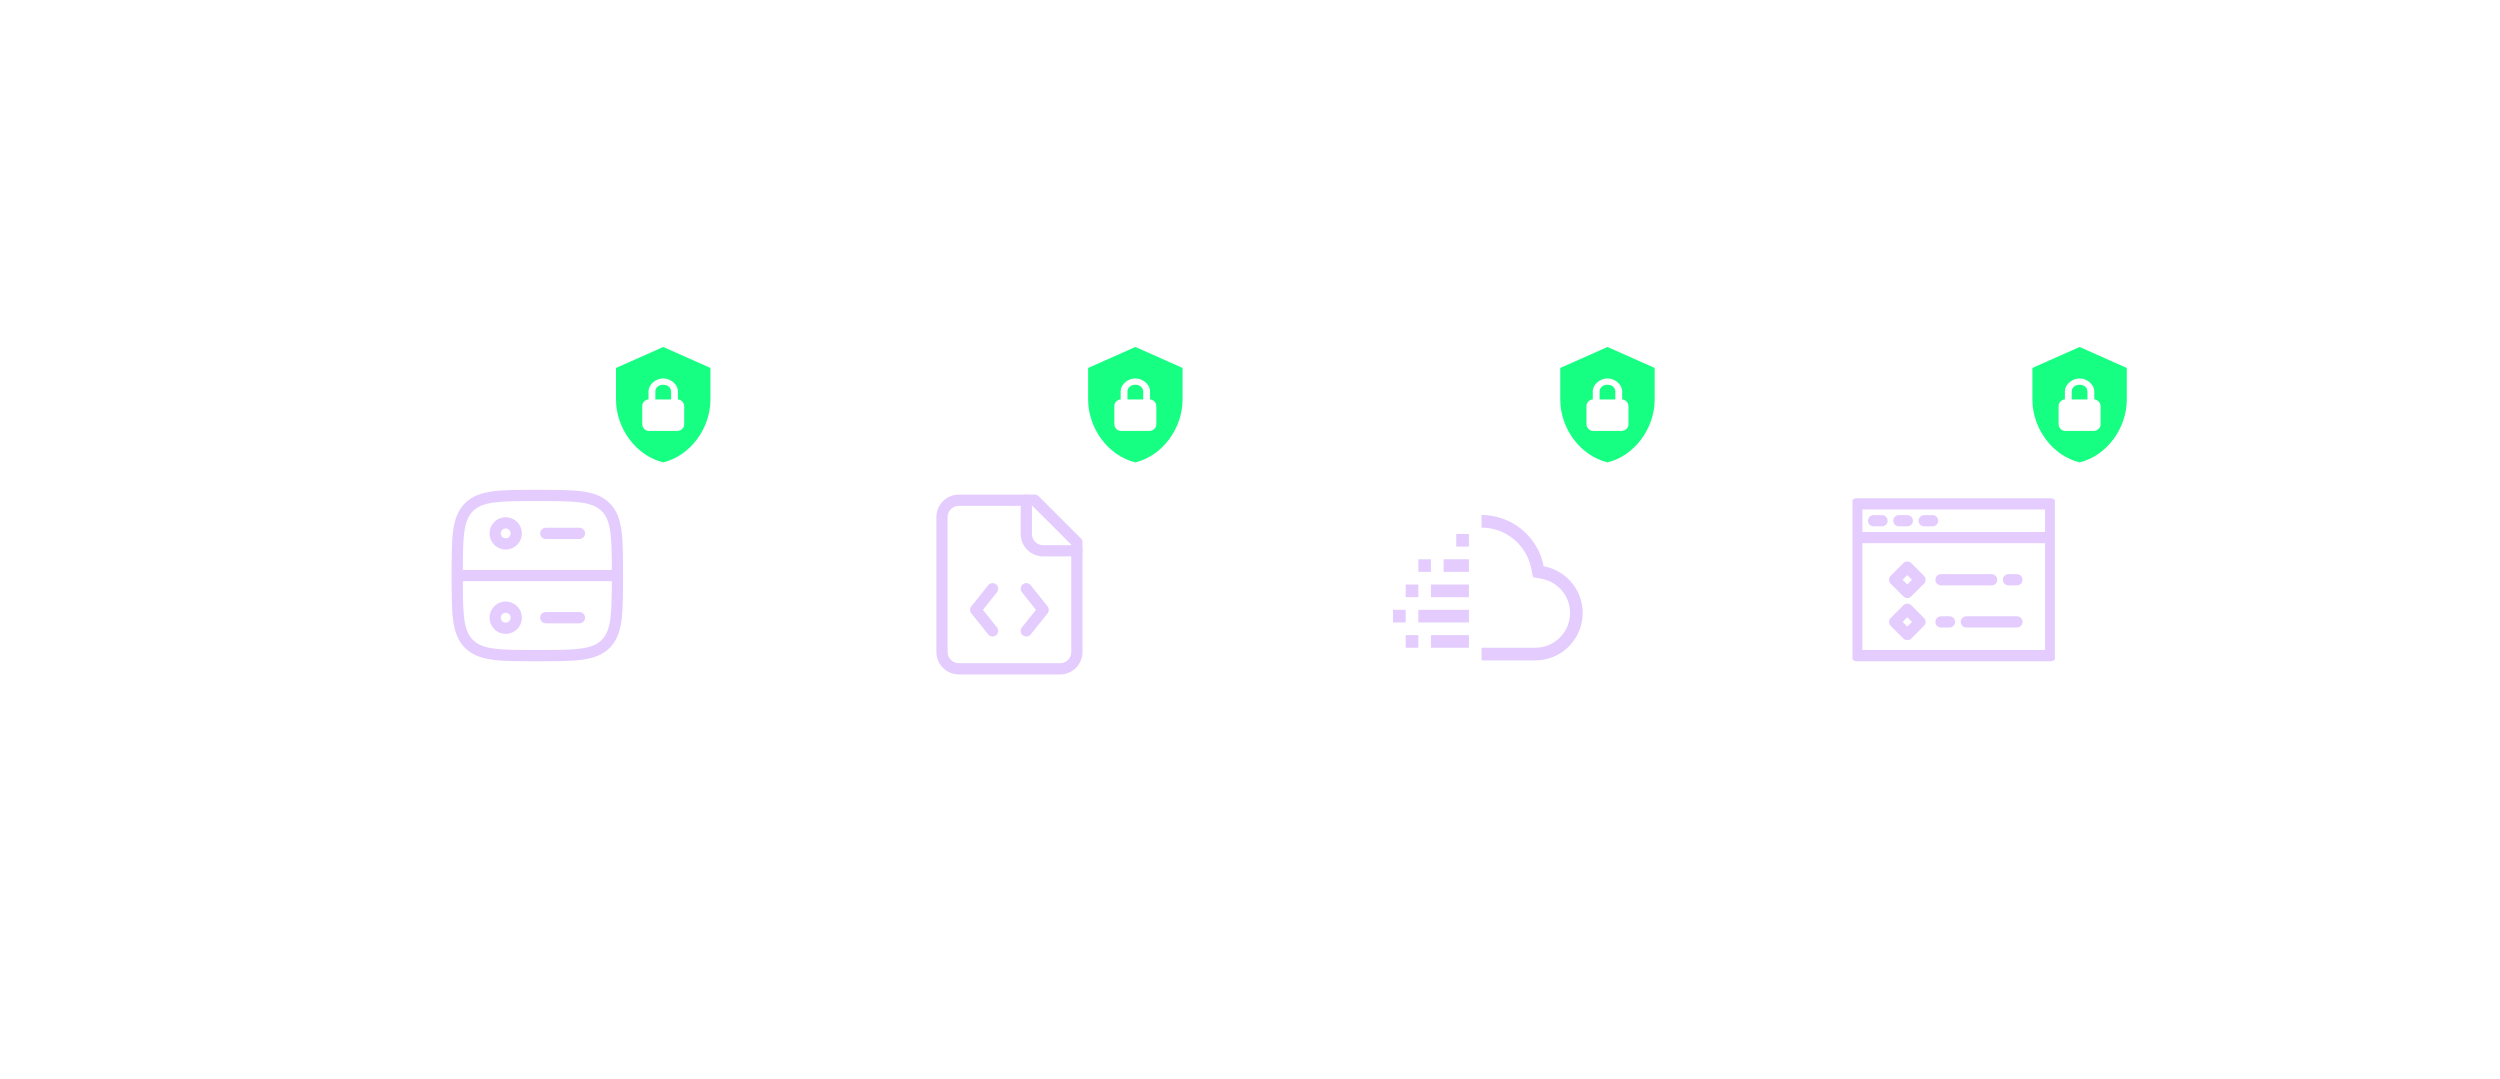 <svg width="556" height="240" viewBox="0 0 556 240" fill="none" xmlns="http://www.w3.org/2000/svg">
<rect width="556" height="240" rx="8.215" fill="white" fill-opacity="0.15"/>
<rect x="0.411" y="0.411" width="555.178" height="239.178" rx="7.804" stroke="white" stroke-opacity="0.24" stroke-width="0.822"/>
<g filter="url(#filter1_d_7720_44728)">
<rect x="80.5" y="87" width="78" height="78" rx="39" fill="white" fill-opacity="0.15"/>
<rect x="80.795" y="87.295" width="77.409" height="77.409" rx="38.705" stroke="white" stroke-opacity="0.24" stroke-width="0.591"/>
<path d="M119.5 106.938C123.663 106.938 126.911 106.935 129.439 107.274C132.003 107.619 134.013 108.337 135.588 109.912C137.163 111.487 137.881 113.496 138.226 116.06C138.565 118.588 138.562 121.836 138.562 126C138.562 130.163 138.565 133.411 138.226 135.939C137.881 138.503 137.163 140.513 135.588 142.088C134.013 143.663 132.004 144.381 129.44 144.726C126.912 145.065 123.664 145.062 119.5 145.062C115.337 145.062 112.089 145.065 109.561 144.726C106.997 144.381 104.987 143.663 103.412 142.088C101.837 140.513 101.119 138.504 100.774 135.94C100.435 133.412 100.438 130.164 100.438 126C100.438 121.837 100.435 118.589 100.774 116.061C101.119 113.497 101.837 111.487 103.412 109.912C104.987 108.337 106.996 107.619 109.56 107.274C112.088 106.935 115.336 106.938 119.5 106.938ZM102.939 127.25C102.943 130.844 102.971 133.519 103.252 135.606C103.559 137.893 104.147 139.287 105.18 140.32C106.213 141.353 107.607 141.941 109.894 142.248C112.216 142.56 115.267 142.562 119.5 142.562C123.734 142.562 126.784 142.56 129.106 142.248C131.393 141.941 132.787 141.353 133.82 140.32C134.853 139.287 135.441 137.893 135.748 135.606C136.029 133.519 136.057 130.844 136.061 127.25H102.939ZM119.5 109.438C115.266 109.438 112.216 109.44 109.894 109.752C107.607 110.059 106.213 110.647 105.18 111.68C104.147 112.713 103.559 114.107 103.252 116.394C102.971 118.481 102.943 121.156 102.939 124.75H136.061C136.057 121.156 136.029 118.481 135.748 116.394C135.441 114.107 134.853 112.713 133.82 111.68C132.787 110.647 131.393 110.059 129.106 109.752C126.784 109.44 123.733 109.438 119.5 109.438ZM128.875 115.375C129.565 115.375 130.125 115.935 130.125 116.625C130.125 117.315 129.565 117.875 128.875 117.875H121.375C120.685 117.875 120.125 117.315 120.125 116.625C120.125 115.935 120.685 115.375 121.375 115.375H128.875Z" fill="#E4CCFF"/>
<path d="M113.562 116.625C113.562 116.021 113.073 115.531 112.469 115.531C111.865 115.531 111.375 116.021 111.375 116.625C111.375 117.229 111.865 117.719 112.469 117.719C113.073 117.719 113.562 117.229 113.562 116.625ZM116.062 116.625C116.062 118.61 114.454 120.219 112.469 120.219C110.484 120.219 108.875 118.61 108.875 116.625C108.875 114.64 110.484 113.031 112.469 113.031C114.454 113.031 116.062 114.64 116.062 116.625Z" fill="#E4CCFF"/>
<path d="M113.562 135.375C113.562 134.771 113.073 134.281 112.469 134.281C111.865 134.281 111.375 134.771 111.375 135.375C111.375 135.979 111.865 136.469 112.469 136.469C113.073 136.469 113.562 135.979 113.562 135.375ZM116.062 135.375C116.062 137.36 114.454 138.969 112.469 138.969C110.484 138.969 108.875 137.36 108.875 135.375C108.875 133.39 110.484 131.781 112.469 131.781C114.454 131.781 116.062 133.39 116.062 135.375Z" fill="#E4CCFF"/>
<path d="M128.875 134.125C129.565 134.125 130.125 134.685 130.125 135.375C130.125 136.065 129.565 136.625 128.875 136.625H121.375C120.685 136.625 120.125 136.065 120.125 135.375C120.125 134.685 120.685 134.125 121.375 134.125H128.875Z" fill="#E4CCFF"/>
</g>
<path d="M147.5 77.167L137 81.834V88.834C137 95.309 141.48 101.364 147.5 102.834C153.52 101.364 158 95.309 158 88.834V81.834L147.5 77.167ZM147.5 84.167C149.133 84.167 150.767 85.45 150.767 87.084V88.834C151.467 88.834 152.167 89.534 152.167 90.35V94.434C152.167 95.134 151.467 95.834 150.65 95.834H144.233C143.533 95.834 142.833 95.134 142.833 94.317V90.234C142.833 89.534 143.533 88.834 144.233 88.834V87.084C144.233 85.45 145.867 84.167 147.5 84.167ZM147.5 85.567C146.567 85.567 145.75 86.15 145.75 87.084V88.834H149.25V87.084C149.25 86.15 148.433 85.567 147.5 85.567Z" fill="#16FF83"/>
<g filter="url(#filter3_d_7720_44728)">
<g filter="url(#filter4_d_7720_44728)">
<rect x="185.5" y="87" width="78" height="78" rx="39" fill="white" fill-opacity="0.15"/>
<rect x="185.795" y="87.295" width="77.409" height="77.409" rx="38.705" stroke="white" stroke-opacity="0.24" stroke-width="0.591"/>
<path d="M219.774 126.156C220.205 125.617 220.993 125.53 221.532 125.961C222.071 126.392 222.158 127.18 221.727 127.719L218.602 131.625L221.727 135.531L221.801 135.636C222.145 136.168 222.037 136.885 221.532 137.289C221.026 137.693 220.303 137.642 219.859 137.189L219.774 137.094L216.024 132.406C215.659 131.95 215.659 131.3 216.024 130.844L219.774 126.156ZM227.469 125.961C227.975 125.557 228.698 125.608 229.142 126.061L229.227 126.156L232.977 130.844C233.342 131.3 233.342 131.95 232.977 132.406L229.227 137.094C228.796 137.633 228.008 137.72 227.469 137.289C226.93 136.858 226.843 136.07 227.274 135.531L230.399 131.625L227.274 127.719L227.2 127.614C226.856 127.082 226.964 126.365 227.469 125.961ZM227 114.75V107.25C227 106.56 227.56 106 228.25 106C228.941 106 229.5 106.56 229.5 107.25V114.75C229.5 115.413 229.764 116.049 230.233 116.518C230.702 116.986 231.337 117.25 232 117.25H239.5C240.191 117.25 240.75 117.81 240.75 118.5C240.75 119.19 240.191 119.75 239.5 119.75H232C230.674 119.75 229.403 119.223 228.465 118.285C227.528 117.347 227 116.076 227 114.75Z" fill="#E4CCFF"/>
<path d="M208.25 141V111C208.25 109.674 208.777 108.403 209.715 107.465C210.653 106.527 211.924 106 213.25 106H230.125C230.457 106 230.774 106.132 231.009 106.366L240.384 115.741C240.618 115.976 240.75 116.293 240.75 116.625V141C240.75 142.326 240.223 143.597 239.285 144.535C238.347 145.473 237.076 146 235.75 146H213.25C211.924 146 210.653 145.473 209.715 144.535C208.777 143.597 208.25 142.326 208.25 141ZM210.75 141C210.75 141.663 211.014 142.299 211.482 142.768C211.951 143.236 212.587 143.5 213.25 143.5H235.75C236.413 143.5 237.049 143.236 237.518 142.768C237.986 142.299 238.25 141.663 238.25 141V117.143L229.607 108.5H213.25C212.587 108.5 211.951 108.764 211.482 109.232C211.014 109.701 210.75 110.337 210.75 111V141Z" fill="#E4CCFF"/>
</g>
</g>
<path d="M252.5 77.167L242 81.834V88.834C242 95.309 246.48 101.364 252.5 102.834C258.52 101.364 263 95.309 263 88.834V81.834L252.5 77.167ZM252.5 84.167C254.133 84.167 255.767 85.45 255.767 87.084V88.834C256.467 88.834 257.167 89.534 257.167 90.35V94.434C257.167 95.134 256.467 95.834 255.65 95.834H249.233C248.533 95.834 247.833 95.134 247.833 94.317V90.234C247.833 89.534 248.533 88.834 249.233 88.834V87.084C249.233 85.45 250.867 84.167 252.5 84.167ZM252.5 85.567C251.567 85.567 250.75 86.15 250.75 87.084V88.834H254.25V87.084C254.25 86.15 253.433 85.567 252.5 85.567Z" fill="#16FF83"/>
<g filter="url(#filter6_d_7720_44728)">
<g filter="url(#filter7_d_7720_44728)">
<rect x="290.5" y="87" width="78" height="78" rx="39" fill="white" fill-opacity="0.15"/>
<rect x="290.795" y="87.295" width="77.409" height="77.409" rx="38.705" stroke="white" stroke-opacity="0.24" stroke-width="0.591"/>
<path d="M343.322 121.944C342.701 118.734 340.982 115.839 338.46 113.757C335.938 111.674 332.77 110.534 329.5 110.531V113.344C332.117 113.346 334.651 114.259 336.668 115.925C338.686 117.59 340.062 119.906 340.56 122.475L340.924 124.367L342.821 124.712C344.721 125.056 346.423 126.097 347.594 127.632C348.765 129.167 349.32 131.084 349.15 133.007C348.98 134.93 348.098 136.72 346.676 138.025C345.254 139.331 343.395 140.057 341.464 140.062H329.5V142.875H341.464C344.097 142.869 346.632 141.879 348.573 140.1C350.513 138.32 351.717 135.88 351.95 133.257C352.182 130.635 351.426 128.02 349.829 125.927C348.233 123.834 345.911 122.413 343.321 121.944M318.25 137.25H326.688V140.062H318.25V137.25ZM312.625 137.25H315.438V140.062H312.625V137.25ZM315.438 131.625H326.688V134.438H315.438V131.625ZM309.812 131.625H312.625V134.438H309.812V131.625ZM318.25 126H326.688V128.812H318.25V126ZM312.625 126H315.438V128.812H312.625V126ZM321.062 120.375H326.688V123.188H321.062V120.375ZM315.438 120.375H318.25V123.188H315.438V120.375ZM323.875 114.75H326.688V117.562H323.875V114.75Z" fill="#E4CCFF"/>
</g>
</g>
<path d="M357.5 77.167L347 81.834V88.834C347 95.309 351.48 101.364 357.5 102.834C363.52 101.364 368 95.309 368 88.834V81.834L357.5 77.167ZM357.5 84.167C359.133 84.167 360.767 85.45 360.767 87.084V88.834C361.467 88.834 362.167 89.534 362.167 90.35V94.434C362.167 95.134 361.467 95.834 360.65 95.834H354.233C353.533 95.834 352.833 95.134 352.833 94.317V90.234C352.833 89.534 353.533 88.834 354.233 88.834V87.084C354.233 85.45 355.867 84.167 357.5 84.167ZM357.5 85.567C356.567 85.567 355.75 86.15 355.75 87.084V88.834H359.25V87.084C359.25 86.15 358.433 85.567 357.5 85.567Z" fill="#16FF83"/>
<g filter="url(#filter9_d_7720_44728)">
<rect x="395.5" y="87" width="78" height="78" rx="39" fill="white" fill-opacity="0.15"/>
<rect x="395.795" y="87.295" width="77.409" height="77.409" rx="38.705" stroke="white" stroke-opacity="0.24" stroke-width="0.591"/>
<g clip-path="url(#clip0_7720_44728)">
<path d="M456.062 108.812L456.19 108.819C456.821 108.883 457.312 109.415 457.312 110.062V143.812C457.312 144.503 456.753 145.062 456.062 145.062H412.938C412.247 145.062 411.688 144.503 411.688 143.812V110.062L411.694 109.935C411.758 109.304 412.29 108.812 412.938 108.812H456.062ZM414.188 142.562H454.812V118.812H414.188V142.562ZM433.562 135.062C434.253 135.062 434.812 135.622 434.812 136.312C434.812 137.003 434.253 137.562 433.562 137.562H431.688C430.997 137.562 430.438 137.003 430.438 136.312C430.438 135.622 430.997 135.062 431.688 135.062H433.562ZM448.562 135.062C449.253 135.062 449.812 135.622 449.812 136.312C449.812 137.003 449.253 137.562 448.562 137.562H437.312C436.622 137.562 436.062 137.003 436.062 136.312C436.062 135.622 436.622 135.062 437.312 135.062H448.562ZM442.938 125.688C443.628 125.688 444.188 126.247 444.188 126.938C444.188 127.628 443.628 128.188 442.938 128.188H431.688C430.997 128.188 430.438 127.628 430.438 126.938C430.438 126.247 430.997 125.688 431.688 125.688H442.938ZM448.562 125.688C449.253 125.688 449.812 126.247 449.812 126.938C449.812 127.628 449.253 128.188 448.562 128.188H446.688C445.997 128.188 445.438 127.628 445.438 126.938C445.438 126.247 445.997 125.688 446.688 125.688H448.562ZM414.188 116.312H454.812V111.312H414.188V116.312ZM418.562 112.562C419.253 112.562 419.812 113.122 419.812 113.812C419.812 114.503 419.253 115.062 418.562 115.062H416.688C415.997 115.062 415.438 114.503 415.438 113.812C415.438 113.122 415.997 112.562 416.688 112.562H418.562ZM424.188 112.562C424.878 112.562 425.438 113.122 425.438 113.812C425.438 114.503 424.878 115.062 424.188 115.062H422.312C421.622 115.062 421.062 114.503 421.062 113.812C421.062 113.122 421.622 112.562 422.312 112.562H424.188ZM429.812 112.562C430.503 112.562 431.062 113.122 431.062 113.812C431.062 114.503 430.503 115.062 429.812 115.062H427.938C427.247 115.062 426.688 114.503 426.688 113.812C426.688 113.122 427.247 112.562 427.938 112.562H429.812Z" fill="#E4CCFF"/>
<path d="M424.187 132.25C424.519 132.25 424.837 132.382 425.071 132.616L427.882 135.429L427.968 135.523C428.342 135.982 428.342 136.643 427.968 137.102L427.882 137.196L425.071 140.009C424.837 140.243 424.519 140.375 424.187 140.375C423.856 140.375 423.538 140.243 423.304 140.009L420.491 137.196C420.003 136.708 420.003 135.917 420.491 135.429L423.304 132.616L423.395 132.533C423.618 132.351 423.897 132.25 424.187 132.25ZM423.142 136.312L424.186 137.356L425.23 136.312L424.186 135.268L423.142 136.312ZM424.187 122.875C424.519 122.875 424.837 123.007 425.071 123.241L427.882 126.054L427.968 126.148C428.342 126.607 428.342 127.268 427.968 127.727L427.882 127.821L425.071 130.634C424.837 130.868 424.519 131 424.187 131C423.856 131 423.538 130.868 423.304 130.634L420.491 127.821C420.003 127.333 420.003 126.542 420.491 126.054L423.304 123.241L423.395 123.158C423.618 122.976 423.897 122.875 424.187 122.875ZM423.142 126.938L424.186 127.981L425.23 126.938L424.186 125.893L423.142 126.938Z" fill="#E4CCFF"/>
</g>
</g>
<path d="M462.5 77.167L452 81.834V88.834C452 95.309 456.48 101.364 462.5 102.834C468.52 101.364 473 95.309 473 88.834V81.834L462.5 77.167ZM462.5 84.167C464.133 84.167 465.767 85.45 465.767 87.084V88.834C466.467 88.834 467.167 89.534 467.167 90.35V94.434C467.167 95.134 466.467 95.834 465.65 95.834H459.233C458.533 95.834 457.833 95.134 457.833 94.317V90.234C457.833 89.534 458.533 88.834 459.233 88.834V87.084C459.233 85.45 460.867 84.167 462.5 84.167ZM462.5 85.567C461.567 85.567 460.75 86.15 460.75 87.084V88.834H464.25V87.084C464.25 86.15 463.433 85.567 462.5 85.567Z" fill="#16FF83"/>
<defs>
<filter id="filter1_d_7720_44728" x="76.5" y="85" width="86" height="86" filterUnits="userSpaceOnUse" color-interpolation-filters="sRGB">
<feFlood flood-opacity="0" result="BackgroundImageFix"/>
<feColorMatrix in="SourceAlpha" type="matrix" values="0 0 0 0 0 0 0 0 0 0 0 0 0 0 0 0 0 0 127 0" result="hardAlpha"/>
<feMorphology radius="12" operator="erode" in="SourceAlpha" result="effect1_dropShadow_7720_44728"/>
<feOffset dy="2"/>
<feGaussianBlur stdDeviation="8"/>
<feColorMatrix type="matrix" values="0 0 0 0 0.053 0 0 0 0 0.069 0 0 0 0 0.107 0 0 0 0.1 0"/>
<feBlend mode="normal" in2="BackgroundImageFix" result="effect1_dropShadow_7720_44728"/>
<feBlend mode="normal" in="SourceGraphic" in2="effect1_dropShadow_7720_44728" result="shape"/>
</filter>
<filter id="filter3_d_7720_44728" x="181.5" y="85" width="86" height="86" filterUnits="userSpaceOnUse" color-interpolation-filters="sRGB">
<feFlood flood-opacity="0" result="BackgroundImageFix"/>
<feColorMatrix in="SourceAlpha" type="matrix" values="0 0 0 0 0 0 0 0 0 0 0 0 0 0 0 0 0 0 127 0" result="hardAlpha"/>
<feMorphology radius="12" operator="erode" in="SourceAlpha" result="effect1_dropShadow_7720_44728"/>
<feOffset dy="2"/>
<feGaussianBlur stdDeviation="8"/>
<feColorMatrix type="matrix" values="0 0 0 0 0.053 0 0 0 0 0.069 0 0 0 0 0.107 0 0 0 0.1 0"/>
<feBlend mode="normal" in2="BackgroundImageFix" result="effect1_dropShadow_7720_44728"/>
<feBlend mode="normal" in="SourceGraphic" in2="effect1_dropShadow_7720_44728" result="shape"/>
</filter>
<filter id="filter4_d_7720_44728" x="181.5" y="85" width="86" height="86" filterUnits="userSpaceOnUse" color-interpolation-filters="sRGB">
<feFlood flood-opacity="0" result="BackgroundImageFix"/>
<feColorMatrix in="SourceAlpha" type="matrix" values="0 0 0 0 0 0 0 0 0 0 0 0 0 0 0 0 0 0 127 0" result="hardAlpha"/>
<feMorphology radius="12" operator="erode" in="SourceAlpha" result="effect1_dropShadow_7720_44728"/>
<feOffset dy="2"/>
<feGaussianBlur stdDeviation="8"/>
<feColorMatrix type="matrix" values="0 0 0 0 0.053 0 0 0 0 0.069 0 0 0 0 0.107 0 0 0 0.1 0"/>
<feBlend mode="normal" in2="BackgroundImageFix" result="effect1_dropShadow_7720_44728"/>
<feBlend mode="normal" in="SourceGraphic" in2="effect1_dropShadow_7720_44728" result="shape"/>
</filter>
<filter id="filter6_d_7720_44728" x="286.5" y="85" width="86" height="86" filterUnits="userSpaceOnUse" color-interpolation-filters="sRGB">
<feFlood flood-opacity="0" result="BackgroundImageFix"/>
<feColorMatrix in="SourceAlpha" type="matrix" values="0 0 0 0 0 0 0 0 0 0 0 0 0 0 0 0 0 0 127 0" result="hardAlpha"/>
<feMorphology radius="12" operator="erode" in="SourceAlpha" result="effect1_dropShadow_7720_44728"/>
<feOffset dy="2"/>
<feGaussianBlur stdDeviation="8"/>
<feColorMatrix type="matrix" values="0 0 0 0 0.053 0 0 0 0 0.069 0 0 0 0 0.107 0 0 0 0.1 0"/>
<feBlend mode="normal" in2="BackgroundImageFix" result="effect1_dropShadow_7720_44728"/>
<feBlend mode="normal" in="SourceGraphic" in2="effect1_dropShadow_7720_44728" result="shape"/>
</filter>
<filter id="filter7_d_7720_44728" x="286.5" y="85" width="86" height="86" filterUnits="userSpaceOnUse" color-interpolation-filters="sRGB">
<feFlood flood-opacity="0" result="BackgroundImageFix"/>
<feColorMatrix in="SourceAlpha" type="matrix" values="0 0 0 0 0 0 0 0 0 0 0 0 0 0 0 0 0 0 127 0" result="hardAlpha"/>
<feMorphology radius="12" operator="erode" in="SourceAlpha" result="effect1_dropShadow_7720_44728"/>
<feOffset dy="2"/>
<feGaussianBlur stdDeviation="8"/>
<feColorMatrix type="matrix" values="0 0 0 0 0.053 0 0 0 0 0.069 0 0 0 0 0.107 0 0 0 0.1 0"/>
<feBlend mode="normal" in2="BackgroundImageFix" result="effect1_dropShadow_7720_44728"/>
<feBlend mode="normal" in="SourceGraphic" in2="effect1_dropShadow_7720_44728" result="shape"/>
</filter>
<filter id="filter9_d_7720_44728" x="391.5" y="85" width="86" height="86" filterUnits="userSpaceOnUse" color-interpolation-filters="sRGB">
<feFlood flood-opacity="0" result="BackgroundImageFix"/>
<feColorMatrix in="SourceAlpha" type="matrix" values="0 0 0 0 0 0 0 0 0 0 0 0 0 0 0 0 0 0 127 0" result="hardAlpha"/>
<feMorphology radius="12" operator="erode" in="SourceAlpha" result="effect1_dropShadow_7720_44728"/>
<feOffset dy="2"/>
<feGaussianBlur stdDeviation="8"/>
<feColorMatrix type="matrix" values="0 0 0 0 0.053 0 0 0 0 0.069 0 0 0 0 0.107 0 0 0 0.1 0"/>
<feBlend mode="normal" in2="BackgroundImageFix" result="effect1_dropShadow_7720_44728"/>
<feBlend mode="normal" in="SourceGraphic" in2="effect1_dropShadow_7720_44728" result="shape"/>
</filter>
<clipPath id="clip0_7720_44728">
<rect width="45" height="45" fill="white" transform="translate(412 103.5)"/>
</clipPath>
</defs>
</svg>
